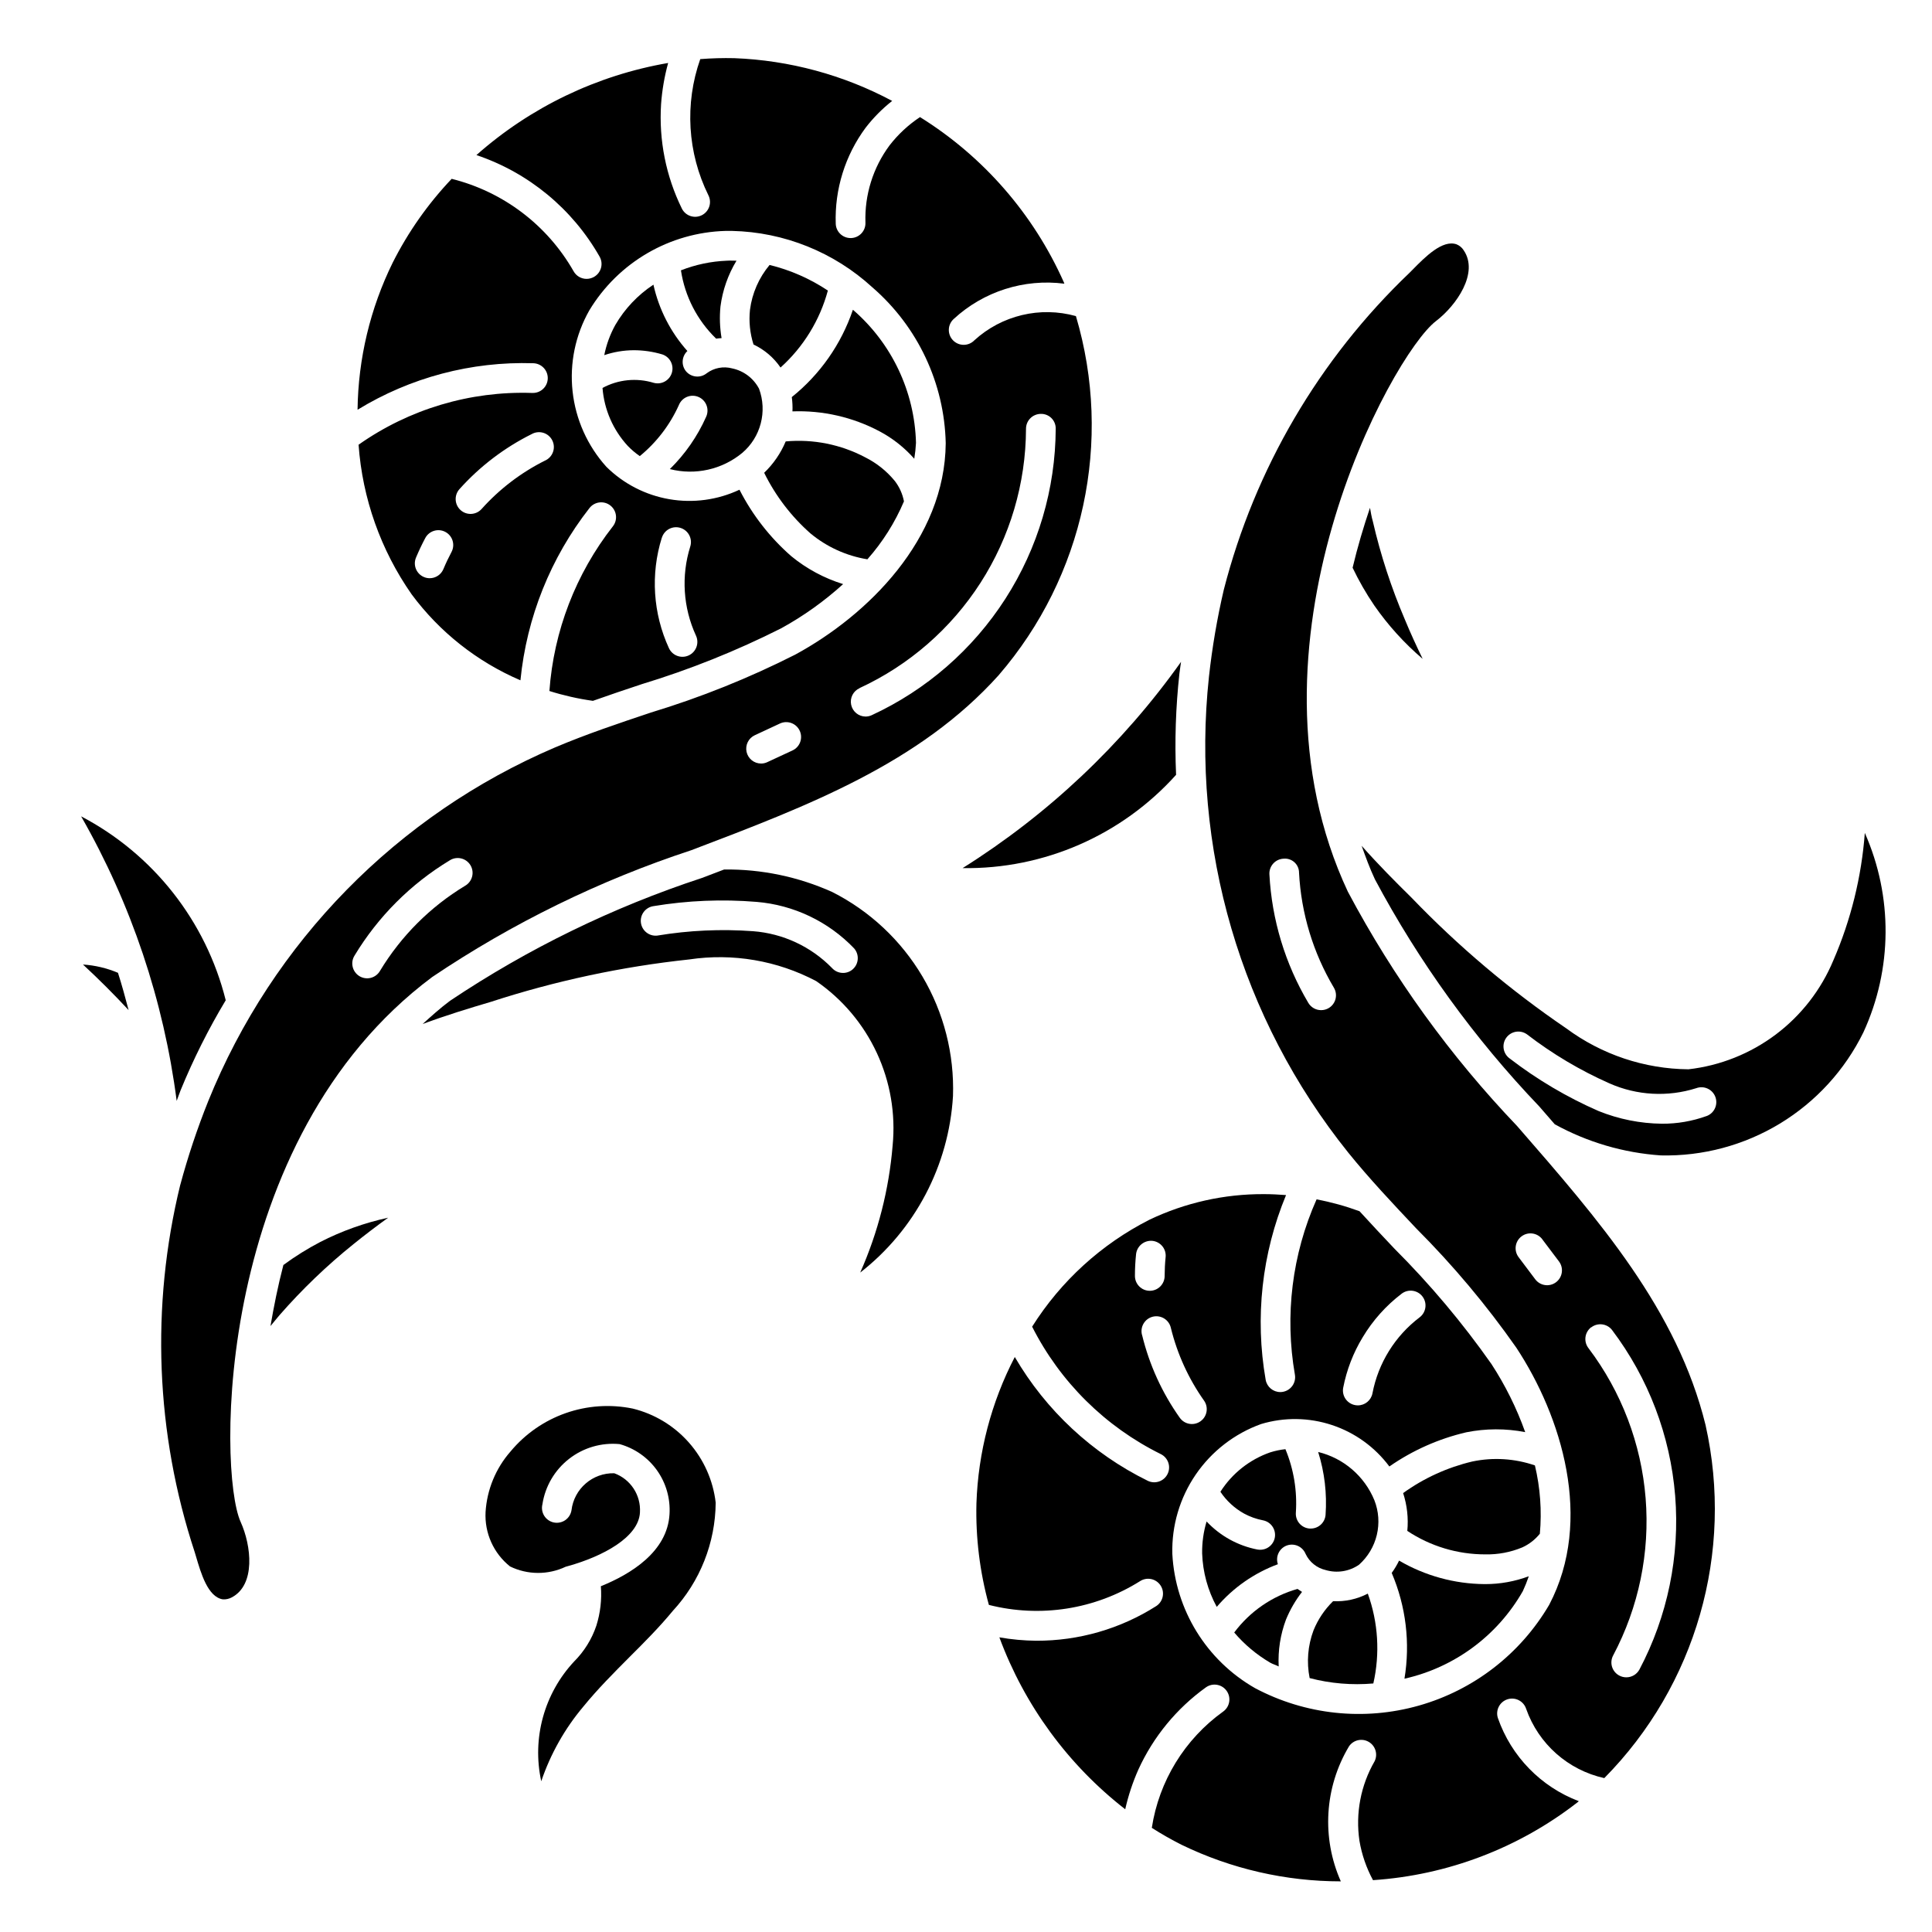 <?xml version="1.0" encoding="UTF-8"?>
<!-- Uploaded to: ICON Repo, www.svgrepo.com, Generator: ICON Repo Mixer Tools -->
<svg fill="#000000" width="800px" height="800px" version="1.1" viewBox="144 144 512 512" xmlns="http://www.w3.org/2000/svg">
 <g>
  <path d="m507.06 278.57c-1.699 5.031-3.281 10.312-4.606 15.887v-0.004c1.656 3.473 3.574 6.812 5.738 9.992 3.648 5.254 7.961 10.016 12.832 14.168-1.66-3.418-3.273-6.926-4.723-10.445-3.59-8.391-6.43-17.086-8.48-25.977-0.344-1.184-0.543-2.418-0.762-3.621z"/>
  <path d="m501.23 380.38c-30.605-65.203 11.578-142.29 23.293-151.27 5.512-4.211 11.43-12.832 7.367-18.781v-0.004c-0.445-0.707-1.105-1.258-1.883-1.574-3.731-1.316-8.344 3.352-11.684 6.754l-0.789 0.789h0.004c-23.938 22.84-40.988 51.934-49.215 83.98-1.773 7.602-3.086 15.305-3.938 23.062-4.859 45.258 8.402 90.594 36.891 126.09 5.606 6.949 11.91 13.617 17.996 20.074 9.754 9.754 18.641 20.34 26.559 31.637 11.973 18.168 20.547 45.656 8.715 68.164-7.637 13.02-20.008 22.586-34.531 26.699-14.52 4.117-30.07 2.461-43.402-4.617-12.891-7.352-21.156-20.762-21.934-35.582-0.195-7.484 1.973-14.84 6.199-21.02 4.227-6.18 10.293-10.871 17.34-13.402 6.133-1.84 12.684-1.746 18.762 0.27 6.082 2.012 11.391 5.848 15.215 10.984 6.16-4.281 13.078-7.356 20.387-9.059 5.152-1.031 10.453-1.047 15.609-0.047-2.262-6.348-5.266-12.406-8.949-18.051-7.664-10.91-16.262-21.133-25.695-30.559-3.07-3.25-6.18-6.543-9.25-9.918l0.004-0.004c-3.703-1.363-7.516-2.418-11.395-3.148-6.488 14.566-8.488 30.738-5.746 46.445 0.379 2.141-1.047 4.18-3.188 4.559-0.227 0.043-0.461 0.066-0.691 0.062-1.906-0.004-3.535-1.375-3.867-3.25-2.887-16.5-1.012-33.48 5.402-48.957-1.953-0.148-3.938-0.25-5.871-0.25h-0.004c-10.492-0.051-20.859 2.266-30.328 6.785-12.73 6.465-23.477 16.258-31.086 28.34 7.41 14.641 19.367 26.488 34.078 33.762 1.953 0.949 2.773 3.301 1.824 5.258-0.949 1.957-3.301 2.773-5.258 1.828-14.719-7.238-26.977-18.648-35.242-32.812-6.234 12.008-9.707 25.258-10.164 38.777-0.227 9.09 0.887 18.16 3.297 26.922 13.656 3.473 28.137 1.195 40.07-6.297 0.875-0.566 1.941-0.762 2.965-0.543 1.02 0.219 1.91 0.836 2.477 1.711 1.184 1.828 0.66 4.266-1.168 5.445-9.504 6.039-20.543 9.223-31.801 9.18-3.273-0.031-6.539-0.332-9.762-0.898 6.652 18 18.207 33.781 33.352 45.562 0.812-3.609 1.977-7.133 3.481-10.516 3.969-8.703 10.145-16.215 17.91-21.797 1.773-1.258 4.234-0.836 5.488 0.938 1.258 1.777 0.836 4.234-0.938 5.492-10.184 7.312-16.996 18.414-18.895 30.805 2.547 1.629 5.172 3.125 7.871 4.484 13.16 6.387 27.594 9.699 42.219 9.699-5.141-11.566-4.332-24.914 2.164-35.777 1.16-1.707 3.441-2.227 5.227-1.191 1.785 1.035 2.469 3.273 1.566 5.129-3.684 6.375-5.102 13.812-4.023 21.094 0.617 3.648 1.832 7.172 3.59 10.426 19.738-1.309 38.633-8.504 54.238-20.656 0.102-0.078 0.203-0.18 0.309-0.27-10.059-3.816-17.91-11.883-21.453-22.043-0.668-2.066 0.469-4.289 2.535-4.957 2.07-0.672 4.293 0.465 4.961 2.535 3.269 9.281 11.098 16.219 20.703 18.348 24.297-24.586 34.406-59.848 26.836-93.574-7.512-30.512-28.133-54.191-49.957-79.254-17.703-18.523-32.777-39.391-44.797-62.016zm-5.102 30.773v-0.004c-0.609 0.363-1.309 0.555-2.016 0.551-1.391 0.004-2.676-0.727-3.387-1.918-6.148-10.363-9.691-22.062-10.32-34.094-0.105-2.168 1.559-4.012 3.723-4.125 1.059-0.113 2.109 0.23 2.898 0.938 0.789 0.711 1.238 1.723 1.234 2.785 0.562 10.754 3.731 21.207 9.234 30.465 0.535 0.898 0.691 1.969 0.438 2.984-0.258 1.012-0.906 1.883-1.805 2.414zm8.996 87.242c2.684-4.481 6.195-8.406 10.352-11.57 1.738-1.305 4.207-0.953 5.512 0.785 1.305 1.738 0.949 4.207-0.789 5.512-6.5 4.934-10.949 12.102-12.484 20.121-0.355 1.852-1.973 3.191-3.856 3.195-0.254 0-0.504-0.023-0.75-0.07-1.027-0.191-1.938-0.785-2.531-1.648-0.59-0.863-0.812-1.93-0.617-2.957 0.918-4.727 2.664-9.254 5.164-13.367zm-60.355-16.289c0-1.914 0.102-3.832 0.301-5.746 0.242-2.141 2.148-3.703 4.297-3.523 1.043 0.102 2 0.613 2.664 1.422 0.664 0.809 0.977 1.848 0.871 2.891-0.172 1.652-0.25 3.32-0.262 4.992h0.004c0 1.043-0.418 2.043-1.156 2.781-0.738 0.738-1.738 1.152-2.781 1.152-1.055 0-2.066-0.422-2.805-1.176-0.742-0.75-1.148-1.766-1.133-2.82zm1.898 15.742v0.004c-0.297-1.027-0.164-2.133 0.371-3.059 0.535-0.93 1.426-1.598 2.465-1.855 1.039-0.258 2.137-0.078 3.043 0.492 0.906 0.57 1.539 1.484 1.758 2.531 1.699 6.891 4.672 13.406 8.77 19.203 1.258 1.77 0.844 4.227-0.926 5.488-1.773 1.262-4.231 0.848-5.492-0.926-4.688-6.606-8.078-14.047-9.988-21.922zm119.02-2.078v0.004c1.711-1.328 4.176-1.027 5.512 0.676 9.648 12.762 15.453 28.012 16.738 43.957 1.281 15.945-2.008 31.926-9.488 46.07-0.695 1.254-2.019 2.035-3.457 2.031-0.66 0-1.312-0.164-1.895-0.48-0.922-0.5-1.605-1.348-1.902-2.352-0.293-1.004-0.176-2.086 0.328-3.004 6.766-12.781 9.746-27.227 8.586-41.645-1.16-14.414-6.406-28.199-15.129-39.734-0.652-0.828-0.945-1.887-0.812-2.934 0.133-1.047 0.684-1.992 1.52-2.633zm-12.973-23.352 4.434 5.879c1.305 1.738 0.949 4.207-0.789 5.512s-4.203 0.953-5.508-0.789l-4.41-5.863c-1.305-1.738-0.953-4.207 0.789-5.512 1.738-1.305 4.203-0.949 5.508 0.789z"/>
  <path d="m322.29 570.91c7.234-7.812 11.289-18.043 11.375-28.691-0.684-5.902-3.156-11.453-7.086-15.91-3.93-4.457-9.129-7.606-14.898-9.02-5.93-1.215-12.074-0.797-17.785 1.211-5.707 2.008-10.762 5.527-14.625 10.188-3.906 4.461-6.223 10.094-6.59 16.012-0.293 5.57 2.117 10.941 6.481 14.422 4.648 2.266 10.078 2.293 14.75 0.078l0.789-0.219c8.902-2.504 18.547-7.535 18.895-14.168l-0.004-0.004c0.285-4.59-2.488-8.816-6.809-10.383-5.746-0.141-10.66 4.113-11.336 9.824-0.172 1.055-0.77 1.996-1.648 2.606-0.883 0.605-1.973 0.828-3.023 0.617-1.047-0.215-1.965-0.848-2.539-1.754-0.57-0.906-0.75-2.004-0.496-3.043 0.727-4.773 3.25-9.09 7.059-12.059 3.805-2.973 8.602-4.371 13.41-3.914 3.996 1.113 7.488 3.562 9.895 6.941 2.406 3.379 3.578 7.481 3.324 11.621-0.559 10.012-10.375 15.941-18.191 19.098h-0.004c0.277 3.539-0.133 7.098-1.203 10.484-1.203 3.559-3.211 6.793-5.863 9.445-7.953 8.508-11.219 20.379-8.73 31.758 2.453-7.246 6.246-13.969 11.176-19.816 3.801-4.66 8.055-8.926 12.172-13.059 3.945-3.926 7.988-7.988 11.508-12.266z"/>
  <path d="m399.1 374.06c21.543 0.32 42.176-8.695 56.574-24.723-0.391-8.961-0.094-17.934 0.883-26.844 0.109-1.047 0.301-2.062 0.434-3.102-15.523 21.844-35.195 40.422-57.891 54.668z"/>
  <path d="m547.57 565.66c0.594-1.281 1.121-2.598 1.574-3.934-3.688 1.375-7.594 2.082-11.531 2.078h-0.188c-7.969-0.062-15.777-2.207-22.656-6.227-0.551 1.145-1.203 2.238-1.953 3.266 3.777 8.828 4.949 18.559 3.379 28.031 13.258-2.981 24.648-11.406 31.375-23.215z"/>
  <path d="m508.23 541.59c-2.633-6.406-8.172-11.164-14.902-12.801 1.695 5.383 2.359 11.035 1.961 16.664-0.16 2.055-1.875 3.637-3.938 3.629h-0.309 0.004c-1.043-0.078-2.012-0.57-2.695-1.363-0.68-0.793-1.016-1.828-0.934-2.871 0.383-5.738-0.562-11.488-2.766-16.801-1.367 0.148-2.723 0.434-4.035 0.844-5.449 1.898-10.098 5.578-13.195 10.445 1.609 2.406 3.766 4.391 6.297 5.789 1.562 0.844 3.246 1.441 4.992 1.777 1.992 0.383 3.367 2.219 3.176 4.238-0.191 2.019-1.887 3.562-3.914 3.562-0.254 0-0.504-0.023-0.75-0.062-5.156-1-9.867-3.602-13.461-7.43-0.824 2.742-1.223 5.598-1.18 8.461 0.172 4.961 1.496 9.812 3.871 14.168 4.348-5.09 9.926-8.98 16.203-11.305-0.668-1.953 0.293-4.09 2.195-4.894 0.965-0.398 2.051-0.395 3.016 0.008 0.965 0.402 1.727 1.176 2.125 2.141 1.02 2.168 2.977 3.75 5.312 4.289 3.008 0.895 6.258 0.379 8.84-1.398 2.348-2.09 3.996-4.848 4.727-7.906 0.73-3.055 0.508-6.262-0.641-9.184z"/>
  <path d="m550.77 532.35c-5.332-1.836-11.062-2.195-16.586-1.039-6.602 1.562-12.832 4.402-18.34 8.367 1.051 3.231 1.43 6.644 1.109 10.027 6.113 4.059 13.289 6.223 20.625 6.219 3.371 0.078 6.723-0.551 9.84-1.848 1.816-0.824 3.41-2.066 4.66-3.621 0.547-6.066 0.105-12.18-1.309-18.105z"/>
  <path d="m492.1 576.05c-1.52 4.043-1.879 8.426-1.031 12.66 5.5 1.441 11.211 1.922 16.879 1.426 1.801-7.914 1.293-16.18-1.465-23.812-2.832 1.473-6.008 2.168-9.195 2.004-2.242 2.191-4.008 4.82-5.188 7.723z"/>
  <path d="m471.08 576.63c2.699 3.168 5.906 5.863 9.496 7.973 0.715 0.418 1.574 0.645 2.289 1.023-0.211-4.238 0.449-8.473 1.945-12.445 1.078-2.617 2.508-5.078 4.242-7.312-0.418-0.25-0.789-0.527-1.195-0.789-6.711 1.902-12.605 5.961-16.777 11.551z"/>
  <path d="m629.86 398.5c-3.246 7.797-8.52 14.586-15.27 19.664-6.754 5.074-14.738 8.254-23.133 9.211-11.664-0.102-22.996-3.898-32.367-10.84-14.863-10.117-28.637-21.754-41.094-34.719-4.25-4.18-8.785-8.746-13.152-13.672 1.07 2.969 2.133 5.926 3.512 8.855h-0.004c11.715 21.965 26.375 42.227 43.574 60.223l4.102 4.723c8.656 4.758 18.246 7.574 28.102 8.25 11.129 0.254 22.098-2.684 31.609-8.461 9.512-5.781 17.176-14.16 22.078-24.152 7.707-16.746 7.844-35.992 0.379-52.848-0.871 11.645-3.691 23.055-8.336 33.766zm-33.613 41.266c-3.785 1.367-7.785 2.055-11.809 2.031-5.758-0.062-11.453-1.203-16.793-3.356-8.375-3.66-16.273-8.328-23.52-13.902-0.863-0.598-1.449-1.52-1.629-2.551-0.18-1.035 0.059-2.098 0.664-2.953 0.609-0.855 1.531-1.434 2.566-1.609 1.035-0.172 2.094 0.078 2.945 0.691 6.738 5.184 14.074 9.547 21.848 12.988 7.258 3.215 15.441 3.668 23.008 1.273 2.039-0.754 4.305 0.285 5.062 2.324 0.758 2.039-0.281 4.305-2.32 5.062z"/>
  <path d="m165.99 399.61c4.164 3.856 8.188 7.871 12.09 12.074-0.875-3.312-1.77-6.621-2.816-9.879-2.949-1.246-6.082-1.988-9.273-2.195z"/>
  <path d="m215.68 495.42c0.789-0.945 1.574-1.938 2.363-2.859l-0.004 0.004c5.996-6.863 12.578-13.188 19.684-18.895 3-2.418 6.047-4.742 9.141-6.965h-0.004c-6.258 1.359-12.312 3.527-18.012 6.445-3.398 1.777-6.656 3.812-9.746 6.086-1.453 5.551-2.523 10.949-3.422 16.184z"/>
  <path d="m330.04 376.66c-23.637 7.766-46.102 18.719-66.777 32.559-2.59 1.93-4.93 4.047-7.266 6.156 6.172-2.289 12.328-4.18 18.051-5.863 17.094-5.566 34.723-9.34 52.602-11.25 11.543-1.723 23.34 0.289 33.66 5.746 6.953 4.797 12.496 11.367 16.055 19.027 3.562 7.656 5.008 16.129 4.191 24.539-0.961 11.625-3.863 23.004-8.59 33.668 14.535-11.332 23.492-28.371 24.586-46.77 0.375-11.121-2.434-22.121-8.098-31.699-5.668-9.582-13.949-17.344-23.879-22.371-9.008-4.055-18.793-6.094-28.668-5.977zm14.453 6.344v0.004c9.836 0.812 19.035 5.199 25.859 12.328 1.41 1.621 1.262 4.074-0.336 5.508-0.715 0.645-1.645 1-2.606 0.992-1.129 0-2.199-0.484-2.945-1.328-5.555-5.672-12.98-9.129-20.895-9.73-8.48-0.621-17.004-0.23-25.395 1.164-2.133 0.23-4.059-1.293-4.328-3.422-0.27-2.129 1.219-4.082 3.344-4.387 9.02-1.496 18.191-1.875 27.301-1.125z"/>
  <path d="m191.76 458.03c-7.848 32.137-6.523 65.828 3.824 97.25l0.332 1.102c1.348 4.566 3.148 10.816 7.125 11.461l-0.004 0.004c0.82 0.051 1.641-0.125 2.363-0.512 6.398-3.336 5.227-13.723 2.363-20.035-6.062-13.438-6.93-101.32 50.789-144.39 21.246-14.297 44.359-25.609 68.691-33.613 31.062-11.809 60.41-22.996 81.422-46.367h-0.004c22.586-26.164 30.301-62.027 20.469-95.164-9.477-2.641-19.648-0.215-26.914 6.418-0.742 0.77-1.766 1.203-2.836 1.199-1.066 0-2.09-0.434-2.832-1.203-0.742-0.773-1.137-1.809-1.098-2.879 0.039-1.066 0.512-2.074 1.309-2.785 7.91-7.289 18.641-10.707 29.309-9.336-0.055-0.125-0.094-0.262-0.148-0.395-8.047-18.066-21.32-33.305-38.109-43.754-3.086 2.043-5.812 4.574-8.078 7.504-4.379 5.902-6.629 13.117-6.383 20.465 0.086 2.172-1.605 4-3.777 4.086h-0.16c-2.113 0.004-3.852-1.664-3.934-3.777-0.309-9.148 2.488-18.129 7.934-25.48 2.043-2.641 4.398-5.023 7.023-7.086-12.91-6.894-27.219-10.766-41.84-11.328-3.012-0.07-6.019 0.016-9.023 0.25-4.172 11.832-3.391 24.848 2.164 36.094 0.469 0.934 0.547 2.016 0.215 3.008s-1.043 1.809-1.977 2.273c-1.941 0.969-4.305 0.18-5.273-1.762-4.219-8.586-6.121-18.129-5.512-27.676 0.266-3.691 0.895-7.348 1.875-10.914-18.875 3.254-36.469 11.703-50.809 24.406 13.836 4.668 25.465 14.27 32.672 26.969 0.504 0.918 0.621 2 0.324 3.004s-0.98 1.848-1.898 2.348c-0.59 0.32-1.246 0.488-1.914 0.488-1.43 0-2.746-0.777-3.441-2.031-6.973-12.23-18.645-21.074-32.305-24.48-6.266 6.602-11.527 14.082-15.625 22.207-5.969 12.141-9.152 25.461-9.316 38.988 13.984-8.559 30.164-12.84 46.551-12.328 2.172 0.047 3.898 1.844 3.856 4.016-0.043 2.176-1.84 3.902-4.016 3.859h-0.148c-16.41-0.547-32.547 4.269-45.973 13.719 1.02 14.242 5.879 27.941 14.059 39.645 7.426 10.016 17.375 17.879 28.836 22.789 1.645-16.648 7.992-32.484 18.301-45.656 1.344-1.711 3.816-2.012 5.527-0.672 1.711 1.344 2.012 3.816 0.668 5.527-9.82 12.551-15.676 27.742-16.82 43.637 3.766 1.188 7.621 2.059 11.531 2.606 4.297-1.527 8.605-2.977 12.84-4.383v-0.004c12.758-3.871 25.156-8.836 37.062-14.84 5.906-3.246 11.414-7.18 16.406-11.711-5.008-1.551-9.668-4.055-13.723-7.379-5.66-4.949-10.324-10.934-13.746-17.633-5.793 2.723-12.281 3.602-18.594 2.512-6.309-1.086-12.129-4.082-16.68-8.586-5.012-5.559-8.148-12.559-8.957-20-0.812-7.441 0.742-14.949 4.438-21.457 7.672-12.719 21.293-20.656 36.141-21.055h1.676 0.004c13.797 0.309 27.016 5.625 37.188 14.953 12.023 10.402 19.086 25.402 19.441 41.297-0.188 25.449-20.695 45.609-39.816 56v0.004c-12.301 6.231-25.117 11.379-38.312 15.383-8.422 2.816-17.121 5.731-25.34 9.219v-0.004c-41.855 17.875-74.926 51.598-91.984 93.789-2.906 7.246-5.379 14.66-7.406 22.199zm127.65-171.55c0.652-2.078 2.863-3.231 4.938-2.578 2.078 0.652 3.231 2.863 2.578 4.938-2.438 7.789-1.895 16.207 1.52 23.617 0.914 1.98 0.047 4.328-1.934 5.238-1.98 0.914-4.324 0.051-5.238-1.93-4.223-9.184-4.898-19.605-1.887-29.254zm-55.75 3.793c-0.789 1.488-1.512 3-2.156 4.551-0.617 1.461-2.047 2.41-3.629 2.41-0.523 0-1.039-0.105-1.52-0.309-2.004-0.84-2.949-3.144-2.113-5.148 0.738-1.762 1.555-3.488 2.449-5.172 1.016-1.922 3.394-2.66 5.32-1.648 1.922 1.012 2.66 3.394 1.648 5.316zm24.75-24.199c-6.352 3.18-12.047 7.527-16.785 12.816-1.457 1.617-3.949 1.75-5.566 0.293s-1.746-3.949-0.289-5.566c5.398-6.023 11.895-10.973 19.137-14.578 0.938-0.531 2.055-0.652 3.09-0.336 1.031 0.316 1.887 1.043 2.367 2.008 0.484 0.969 0.547 2.09 0.176 3.102-0.371 1.016-1.141 1.832-2.129 2.262zm83.363 60.285c13.129-6.062 24.258-15.75 32.074-27.914 7.816-12.168 12-26.316 12.055-40.777-0.012-1.043 0.391-2.051 1.121-2.797 0.73-0.746 1.727-1.172 2.769-1.188 1.051-0.035 2.07 0.359 2.824 1.094 0.75 0.734 1.172 1.746 1.16 2.797-0.062 15.996-4.688 31.641-13.336 45.102-8.645 13.457-20.949 24.172-35.473 30.879-0.496 0.219-1.031 0.336-1.574 0.34-1.855-0.012-3.449-1.316-3.828-3.133-0.383-1.816 0.559-3.648 2.254-4.402zm-27.727 12.477 6.644-3.094c1.969-0.922 4.312-0.07 5.234 1.898 0.922 1.969 0.074 4.312-1.895 5.234l-6.684 3.102c-0.516 0.246-1.078 0.371-1.645 0.371-1.852 0-3.453-1.285-3.852-3.09-0.395-1.809 0.516-3.644 2.195-4.422zm-106.07 58.371c6.234-10.312 14.879-18.957 25.191-25.191 0.895-0.578 1.984-0.77 3.023-0.527 1.039 0.238 1.934 0.891 2.484 1.801 0.551 0.914 0.707 2.012 0.434 3.039-0.273 1.031-0.949 1.906-1.879 2.43-9.215 5.574-16.941 13.305-22.516 22.52-0.527 0.922-1.402 1.59-2.43 1.859-1.027 0.266-2.121 0.105-3.027-0.445-0.906-0.551-1.555-1.445-1.793-2.477-0.242-1.035-0.055-2.121 0.52-3.016z"/>
  <path d="m321.52 268.31c6.711 1.719 13.84 0.129 19.184-4.285 2.394-2.035 4.102-4.758 4.898-7.801 0.797-3.039 0.645-6.25-0.445-9.203-1.449-2.773-4.066-4.754-7.129-5.391-2.32-0.625-4.801-0.156-6.731 1.277-1.672 1.363-4.129 1.125-5.512-0.527-1.297-1.609-1.133-3.945 0.379-5.356-4.453-4.996-7.551-11.051-9-17.586-4.137 2.723-7.59 6.371-10.082 10.652-1.395 2.508-2.387 5.215-2.945 8.027 2.508-0.848 5.133-1.289 7.777-1.305 2.574-0.004 5.133 0.371 7.598 1.109 2.027 0.668 3.152 2.832 2.535 4.875-0.617 2.043-2.75 3.223-4.812 2.656-4.519-1.379-9.402-0.895-13.562 1.355 0.441 5.746 2.812 11.176 6.731 15.406 0.961 0.988 2.016 1.879 3.148 2.66 4.449-3.648 7.992-8.277 10.352-13.523 0.398-0.988 1.176-1.773 2.164-2.18 0.984-0.402 2.09-0.391 3.066 0.035 0.977 0.426 1.738 1.23 2.109 2.227 0.375 0.996 0.328 2.106-0.129 3.066-2.301 5.164-5.559 9.848-9.594 13.809z"/>
  <path d="m350.85 241.4c6.059-5.449 10.414-12.535 12.543-20.398-4.715-3.144-9.941-5.441-15.445-6.785-2.828 3.383-4.633 7.504-5.195 11.879-0.328 3.098-0.008 6.234 0.938 9.203 2.887 1.359 5.359 3.465 7.16 6.102z"/>
  <path d="m339.18 213.09c-0.867 0-1.723-0.062-2.59 0-4.156 0.168-8.258 1.031-12.133 2.551 1.039 6.894 4.32 13.258 9.328 18.105 0.48-0.062 0.953-0.125 1.441-0.141-0.469-2.762-0.57-5.574-0.297-8.363 0.555-4.301 2-8.441 4.25-12.152z"/>
  <path d="m354.01 253.02c8.02-0.301 15.98 1.523 23.07 5.281 3.488 1.848 6.609 4.312 9.211 7.273 0.23-1.395 0.383-2.805 0.457-4.219-0.359-13.586-6.43-26.391-16.719-35.266-3.082 9.102-8.699 17.133-16.195 23.145 0.172 1.254 0.23 2.519 0.176 3.785z"/>
  <path d="m358.77 285.35c4.328 3.594 9.543 5.965 15.098 6.871 4.039-4.562 7.312-9.75 9.691-15.359-0.375-1.965-1.203-3.816-2.426-5.398-2.137-2.609-4.797-4.738-7.809-6.25-6.477-3.43-13.809-4.902-21.105-4.234-1.312 3.129-3.254 5.961-5.707 8.312 3 6.098 7.164 11.555 12.258 16.059z"/>
  <path d="m191.87 432.91c3.375-8.23 7.367-16.199 11.949-23.828-5.234-20.969-19.18-38.707-38.32-48.742 13.293 23.238 21.898 48.859 25.324 75.414 0.359-0.945 0.668-1.906 1.047-2.844z"/>
 </g>
</svg>